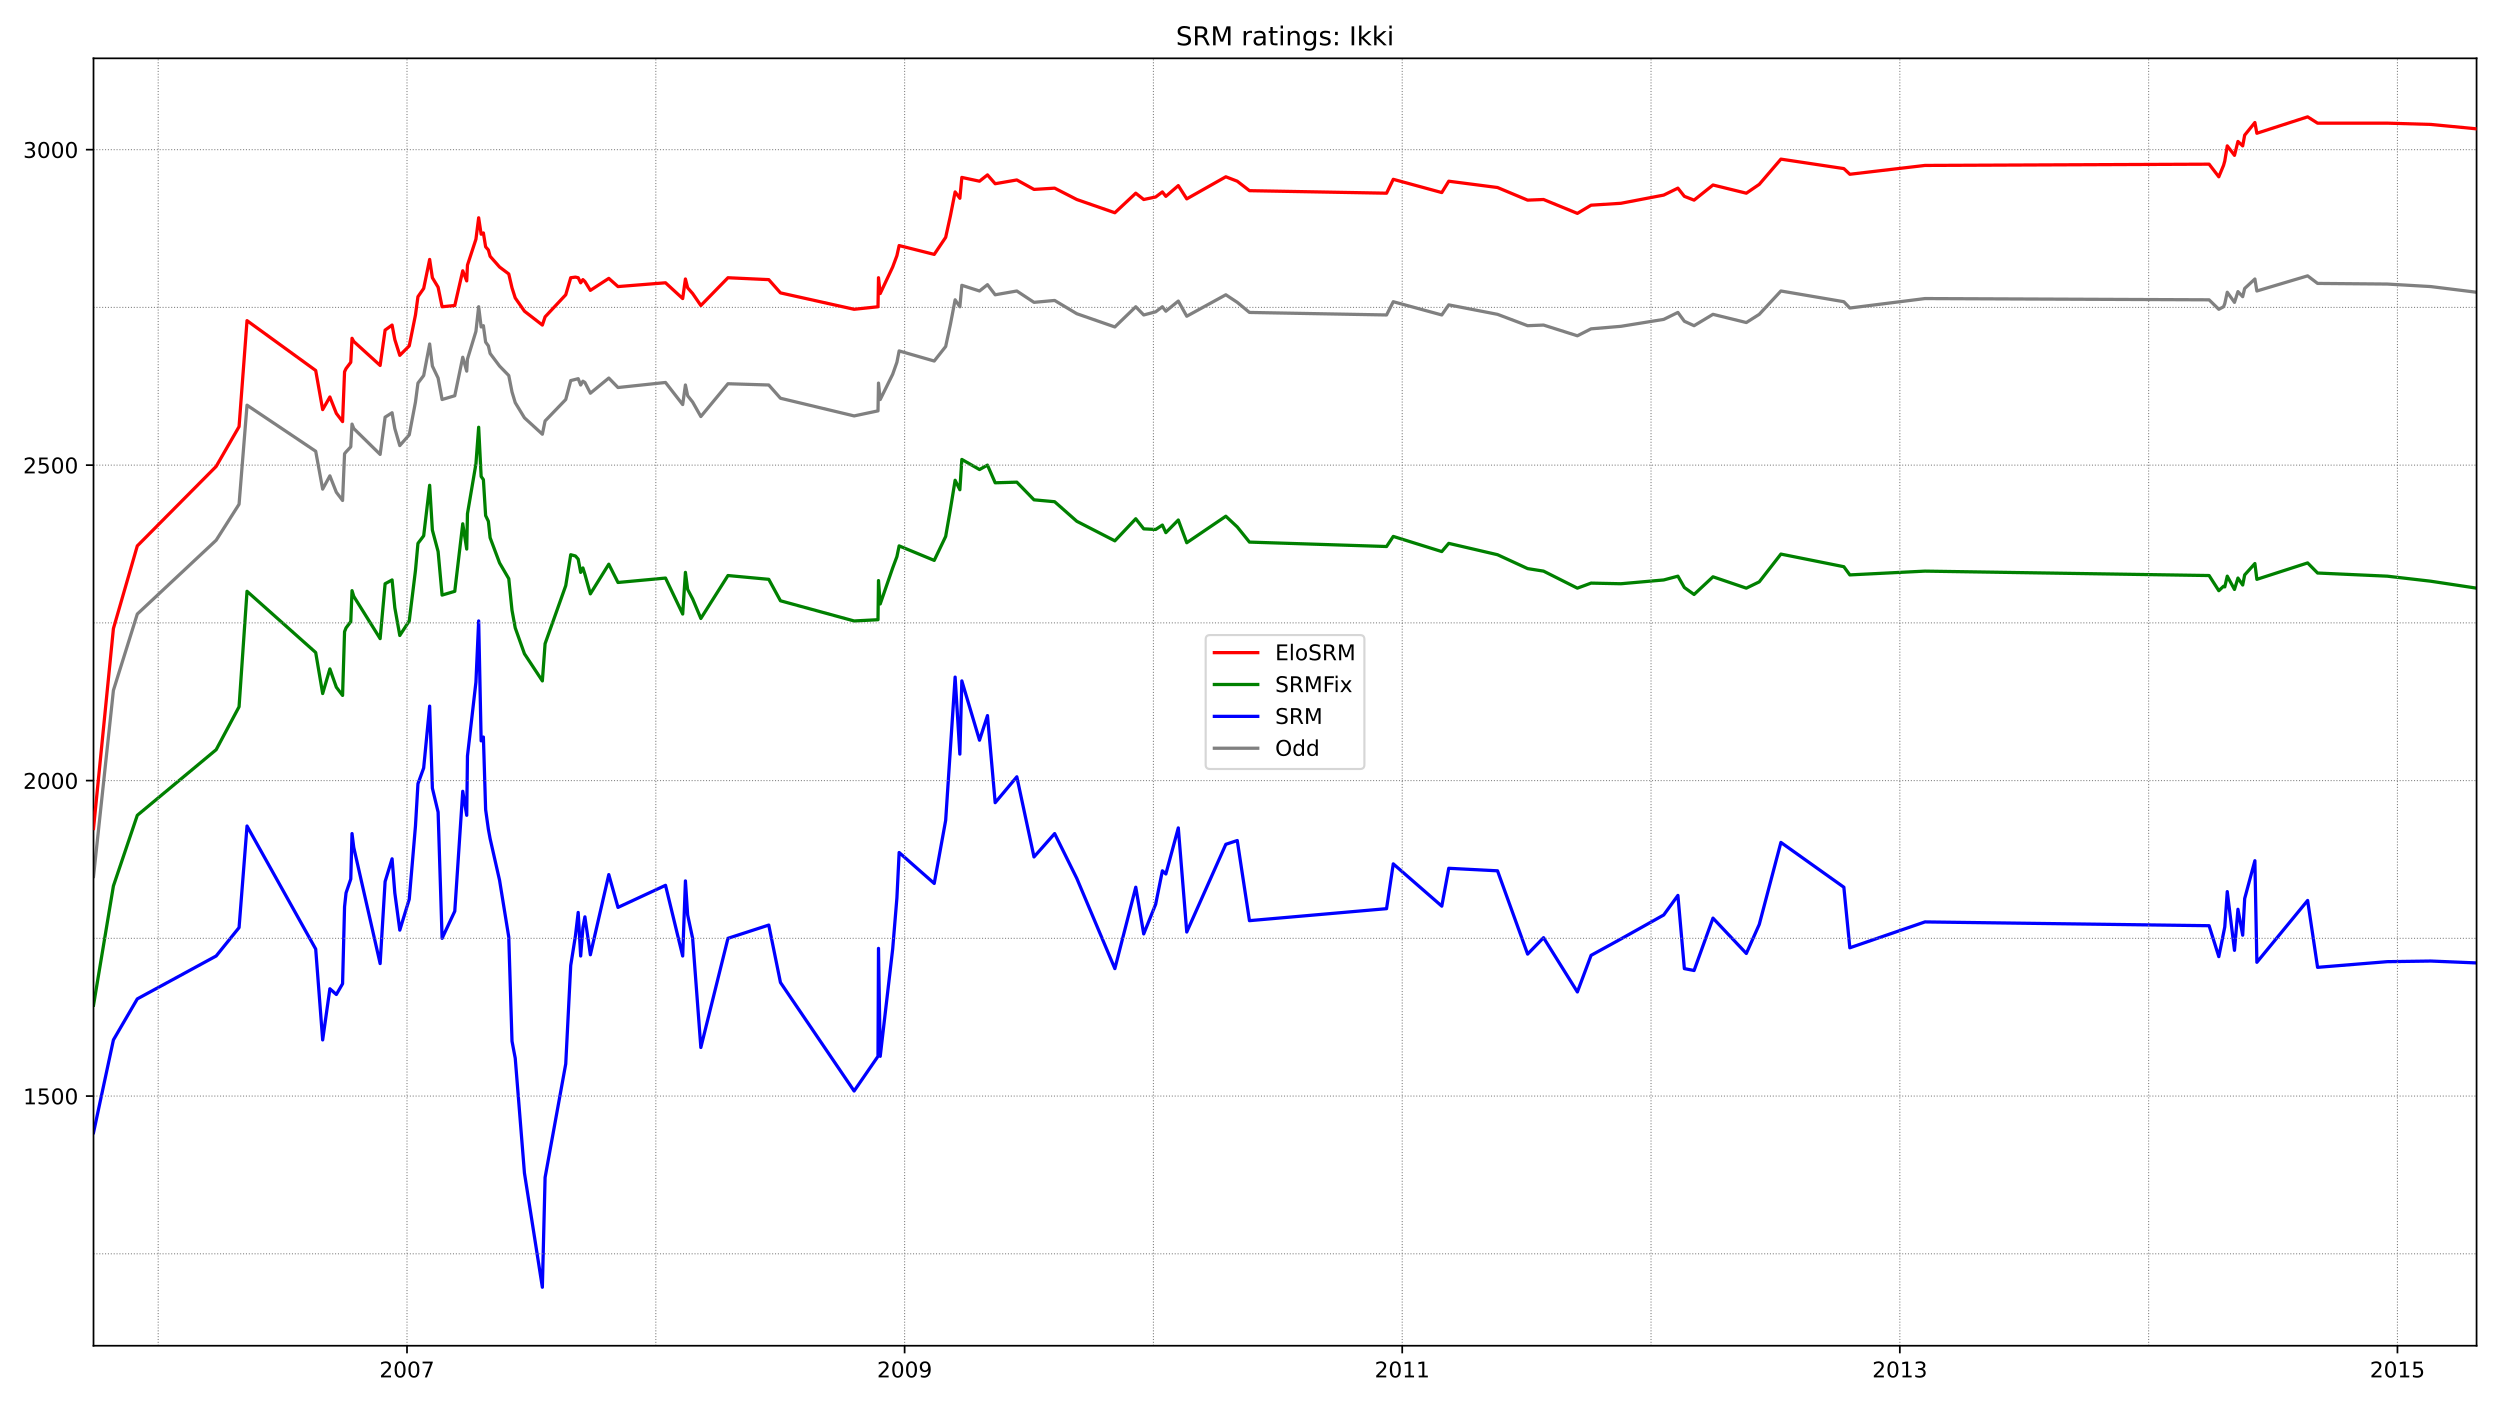 <?xml version="1.0" encoding="utf-8" standalone="no"?>
<!DOCTYPE svg PUBLIC "-//W3C//DTD SVG 1.1//EN"
  "http://www.w3.org/Graphics/SVG/1.1/DTD/svg11.dtd">
<!-- Created with matplotlib (https://matplotlib.org/) -->
<svg height="648pt" version="1.1" viewBox="0 0 1152 648" width="1152pt" xmlns="http://www.w3.org/2000/svg" xmlns:xlink="http://www.w3.org/1999/xlink">
 <defs>
  <style type="text/css">*{stroke-linecap:butt;stroke-linejoin:round;}</style>
 </defs>
 <g id="figure_1">
  <g id="patch_1">
   <path d="M 0 648 
L 1152 648 
L 1152 0 
L 0 0 
z
" style="fill:#ffffff;"/>
  </g>
  <g id="axes_1">
   <g id="patch_2">
    <path d="M 43.09 620.12 
L 1141.2 620.12 
L 1141.2 26.88 
L 43.09 26.88 
z
" style="fill:#ffffff;"/>
   </g>
   <g id="line2d_1">
    <path clip-path="url(#p2efb19ffa1)" d="M 43.09 403.888 
L 52.262 318.121 
L 63.268 282.943 
L 99.612 248.927 
L 110.16 232.355 
L 113.829 186.71 
L 145.472 207.934 
L 148.682 225.378 
L 152.007 219.272 
L 154.988 226.831 
L 157.854 230.611 
L 158.771 209.097 
L 159.459 208.224 
L 161.637 205.899 
L 162.211 195.432 
L 163.013 197.467 
L 175.166 209.387 
L 177.459 192.234 
L 180.669 190.199 
L 181.93 197.467 
L 184.223 205.317 
L 188.58 200.375 
L 191.446 185.257 
L 192.593 176.535 
L 195.229 173.046 
L 197.981 158.509 
L 199.242 168.685 
L 201.879 174.209 
L 203.714 184.094 
L 209.561 182.349 
L 213.229 164.615 
L 215.064 171.011 
L 215.408 165.487 
L 219.306 152.695 
L 220.567 141.356 
L 221.713 150.659 
L 222.745 150.078 
L 223.777 157.637 
L 225.038 159.381 
L 225.841 162.87 
L 230.197 168.685 
L 234.44 173.046 
L 235.93 180.605 
L 237.42 185.547 
L 241.662 192.525 
L 249.917 200.084 
L 251.178 193.979 
L 260.694 184.094 
L 262.987 175.372 
L 266.427 174.5 
L 267.573 177.407 
L 268.605 175.662 
L 269.522 176.244 
L 272.044 181.186 
L 280.528 174.209 
L 284.771 178.57 
L 306.669 176.244 
L 314.579 186.42 
L 315.84 177.407 
L 316.872 182.349 
L 319.165 185.257 
L 322.949 191.943 
L 335.445 176.825 
L 354.248 177.407 
L 359.636 183.512 
L 393.573 191.653 
L 404.579 189.327 
L 404.808 176.535 
L 405.611 184.094 
L 411.343 172.464 
L 413.292 166.94 
L 414.324 161.707 
L 430.49 166.359 
L 435.763 159.672 
L 437.942 149.497 
L 440.12 138.158 
L 442.299 141.356 
L 443.216 131.471 
L 451.356 134.088 
L 455.025 131.18 
L 458.579 135.832 
L 468.553 134.088 
L 476.464 139.321 
L 485.98 138.449 
L 496.184 144.554 
L 513.725 150.659 
L 523.355 141.356 
L 527.024 145.136 
L 532.527 143.682 
L 535.623 141.356 
L 537.228 143.391 
L 542.96 138.739 
L 546.859 145.717 
L 564.858 135.832 
L 570.132 139.321 
L 575.75 143.973 
L 638.922 145.136 
L 642.017 139.03 
L 664.374 145.136 
L 667.584 140.484 
L 690.055 144.845 
L 703.928 150.078 
L 711.266 149.787 
L 726.858 154.73 
L 733.164 151.532 
L 746.921 150.369 
L 766.641 147.171 
L 773.176 143.973 
L 776.157 148.043 
L 780.628 150.078 
L 789.342 144.845 
L 804.705 148.624 
L 810.666 144.845 
L 820.641 134.088 
L 849.647 139.03 
L 852.399 141.937 
L 887.023 137.576 
L 1017.952 138.158 
L 1022.423 142.519 
L 1024.602 141.356 
L 1025.175 139.902 
L 1026.322 134.669 
L 1029.646 139.321 
L 1031.251 134.378 
L 1033.43 136.704 
L 1034.347 132.925 
L 1039.048 128.564 
L 1039.965 134.088 
L 1063.353 127.11 
L 1067.939 130.599 
L 1100.041 130.89 
L 1120.105 132.053 
L 1141.2 134.669 
L 1141.2 134.669 
" style="fill:none;stroke:#808080;stroke-linecap:square;stroke-width:1.5;"/>
   </g>
   <g id="line2d_2">
    <path clip-path="url(#p2efb19ffa1)" d="M 43.09 521.925 
L 52.262 479.187 
L 63.268 460.29 
L 99.612 440.52 
L 110.16 427.437 
L 113.829 380.629 
L 145.472 437.322 
L 148.682 479.187 
L 152.007 455.638 
L 154.988 458.255 
L 157.854 453.312 
L 158.771 417.843 
L 159.459 411.447 
L 161.637 405.051 
L 162.211 384.118 
L 163.013 390.514 
L 175.166 444.009 
L 177.459 406.213 
L 180.669 395.747 
L 181.93 411.447 
L 184.223 428.6 
L 188.58 414.354 
L 191.446 380.629 
L 192.593 361.15 
L 195.229 353.882 
L 197.981 325.39 
L 199.242 363.185 
L 201.879 374.233 
L 203.714 432.379 
L 209.561 419.878 
L 213.229 364.639 
L 215.064 375.687 
L 215.408 348.358 
L 219.306 314.342 
L 220.567 286.141 
L 221.713 341.38 
L 222.745 339.636 
L 223.777 373.07 
L 225.038 382.083 
L 225.841 386.444 
L 230.197 405.632 
L 234.44 431.798 
L 235.93 479.769 
L 237.42 487.619 
L 241.662 540.532 
L 249.917 593.155 
L 251.178 542.567 
L 260.694 490.235 
L 262.987 444.881 
L 265.165 431.216 
L 266.427 420.459 
L 267.573 440.52 
L 268.605 427.437 
L 269.522 422.494 
L 272.044 439.938 
L 280.528 403.015 
L 284.771 418.133 
L 306.669 407.958 
L 314.579 440.52 
L 315.84 405.923 
L 316.872 421.622 
L 319.165 432.379 
L 322.949 482.676 
L 335.445 432.379 
L 354.248 426.274 
L 359.636 452.731 
L 393.573 502.737 
L 404.579 486.746 
L 404.808 437.031 
L 405.611 486.746 
L 411.343 437.322 
L 413.292 413.772 
L 414.324 392.84 
L 430.49 407.086 
L 435.763 378.012 
L 440.12 312.016 
L 442.299 347.485 
L 443.216 313.76 
L 451.356 341.089 
L 455.025 329.751 
L 458.579 369.872 
L 468.553 357.952 
L 476.464 394.875 
L 485.98 384.118 
L 496.184 404.76 
L 513.725 446.335 
L 523.355 408.83 
L 527.024 430.344 
L 532.527 416.68 
L 535.623 401.271 
L 537.228 402.725 
L 542.96 381.501 
L 546.859 429.472 
L 564.858 389.06 
L 570.132 387.316 
L 575.75 424.239 
L 638.922 418.715 
L 642.017 398.073 
L 664.374 417.552 
L 667.584 400.108 
L 690.055 401.271 
L 703.928 439.648 
L 711.266 432.089 
L 726.858 457.092 
L 733.164 440.229 
L 746.921 432.67 
L 766.641 421.622 
L 773.176 412.61 
L 776.157 446.335 
L 780.628 447.207 
L 789.342 423.076 
L 804.705 439.357 
L 810.666 425.983 
L 820.641 388.188 
L 849.647 408.83 
L 852.399 436.74 
L 887.023 424.82 
L 1017.952 426.565 
L 1022.423 440.811 
L 1025.175 427.146 
L 1026.322 410.865 
L 1029.646 437.903 
L 1031.251 419.006 
L 1033.43 430.926 
L 1034.347 414.063 
L 1039.048 396.619 
L 1039.965 443.427 
L 1063.353 414.935 
L 1067.939 445.753 
L 1100.041 443.136 
L 1120.105 442.846 
L 1141.2 443.718 
L 1141.2 443.718 
" style="fill:none;stroke:#0000ff;stroke-linecap:square;stroke-width:1.5;"/>
   </g>
   <g id="matplotlib.axis_1">
    <g id="xtick_1">
     <g id="line2d_3">
      <defs>
       <path d="M 0 0 
L 0 3.5 
" id="med4ead0893" style="stroke:#000000;stroke-width:0.8;"/>
      </defs>
      <g>
       <use style="stroke:#000000;stroke-width:0.8;" x="187.548" xlink:href="#med4ead0893" y="620.12"/>
      </g>
     </g>
     <g id="text_1">
      <!-- 2007 -->
      <g transform="translate(174.823 634.718)scale(0.1 -0.1)">
       <defs>
        <path d="M 19.188 8.297 
L 53.609 8.297 
L 53.609 0 
L 7.328 0 
L 7.328 8.297 
Q 12.938 14.109 22.625 23.891 
Q 32.328 33.688 34.812 36.531 
Q 39.547 41.844 41.422 45.531 
Q 43.312 49.219 43.312 52.781 
Q 43.312 58.594 39.234 62.25 
Q 35.156 65.922 28.609 65.922 
Q 23.969 65.922 18.812 64.312 
Q 13.672 62.703 7.812 59.422 
L 7.812 69.391 
Q 13.766 71.781 18.938 73 
Q 24.125 74.219 28.422 74.219 
Q 39.75 74.219 46.484 68.547 
Q 53.219 62.891 53.219 53.422 
Q 53.219 48.922 51.531 44.891 
Q 49.859 40.875 45.406 35.406 
Q 44.188 33.984 37.641 27.219 
Q 31.109 20.453 19.188 8.297 
z
" id="DejaVuSans-50"/>
        <path d="M 31.781 66.406 
Q 24.172 66.406 20.328 58.906 
Q 16.5 51.422 16.5 36.375 
Q 16.5 21.391 20.328 13.891 
Q 24.172 6.391 31.781 6.391 
Q 39.453 6.391 43.281 13.891 
Q 47.125 21.391 47.125 36.375 
Q 47.125 51.422 43.281 58.906 
Q 39.453 66.406 31.781 66.406 
z
M 31.781 74.219 
Q 44.047 74.219 50.516 64.516 
Q 56.984 54.828 56.984 36.375 
Q 56.984 17.969 50.516 8.266 
Q 44.047 -1.422 31.781 -1.422 
Q 19.531 -1.422 13.062 8.266 
Q 6.594 17.969 6.594 36.375 
Q 6.594 54.828 13.062 64.516 
Q 19.531 74.219 31.781 74.219 
z
" id="DejaVuSans-48"/>
        <path d="M 8.203 72.906 
L 55.078 72.906 
L 55.078 68.703 
L 28.609 0 
L 18.312 0 
L 43.219 64.594 
L 8.203 64.594 
z
" id="DejaVuSans-55"/>
       </defs>
       <use xlink:href="#DejaVuSans-50"/>
       <use x="63.623" xlink:href="#DejaVuSans-48"/>
       <use x="127.246" xlink:href="#DejaVuSans-48"/>
       <use x="190.869" xlink:href="#DejaVuSans-55"/>
      </g>
     </g>
    </g>
    <g id="xtick_2">
     <g id="line2d_4">
      <g>
       <use style="stroke:#000000;stroke-width:0.8;" x="416.846" xlink:href="#med4ead0893" y="620.12"/>
      </g>
     </g>
     <g id="text_2">
      <!-- 2009 -->
      <g transform="translate(404.121 634.718)scale(0.1 -0.1)">
       <defs>
        <path d="M 10.984 1.516 
L 10.984 10.5 
Q 14.703 8.734 18.5 7.812 
Q 22.312 6.891 25.984 6.891 
Q 35.75 6.891 40.891 13.453 
Q 46.047 20.016 46.781 33.406 
Q 43.953 29.203 39.594 26.953 
Q 35.25 24.703 29.984 24.703 
Q 19.047 24.703 12.672 31.312 
Q 6.297 37.938 6.297 49.422 
Q 6.297 60.641 12.938 67.422 
Q 19.578 74.219 30.609 74.219 
Q 43.266 74.219 49.922 64.516 
Q 56.594 54.828 56.594 36.375 
Q 56.594 19.141 48.406 8.859 
Q 40.234 -1.422 26.422 -1.422 
Q 22.703 -1.422 18.891 -0.688 
Q 15.094 0.047 10.984 1.516 
z
M 30.609 32.422 
Q 37.25 32.422 41.125 36.953 
Q 45.016 41.5 45.016 49.422 
Q 45.016 57.281 41.125 61.844 
Q 37.25 66.406 30.609 66.406 
Q 23.969 66.406 20.094 61.844 
Q 16.219 57.281 16.219 49.422 
Q 16.219 41.5 20.094 36.953 
Q 23.969 32.422 30.609 32.422 
z
" id="DejaVuSans-57"/>
       </defs>
       <use xlink:href="#DejaVuSans-50"/>
       <use x="63.623" xlink:href="#DejaVuSans-48"/>
       <use x="127.246" xlink:href="#DejaVuSans-48"/>
       <use x="190.869" xlink:href="#DejaVuSans-57"/>
      </g>
     </g>
    </g>
    <g id="xtick_3">
     <g id="line2d_5">
      <g>
       <use style="stroke:#000000;stroke-width:0.8;" x="646.145" xlink:href="#med4ead0893" y="620.12"/>
      </g>
     </g>
     <g id="text_3">
      <!-- 2011 -->
      <g transform="translate(633.42 634.718)scale(0.1 -0.1)">
       <defs>
        <path d="M 12.406 8.297 
L 28.516 8.297 
L 28.516 63.922 
L 10.984 60.406 
L 10.984 69.391 
L 28.422 72.906 
L 38.281 72.906 
L 38.281 8.297 
L 54.391 8.297 
L 54.391 0 
L 12.406 0 
z
" id="DejaVuSans-49"/>
       </defs>
       <use xlink:href="#DejaVuSans-50"/>
       <use x="63.623" xlink:href="#DejaVuSans-48"/>
       <use x="127.246" xlink:href="#DejaVuSans-49"/>
       <use x="190.869" xlink:href="#DejaVuSans-49"/>
      </g>
     </g>
    </g>
    <g id="xtick_4">
     <g id="line2d_6">
      <g>
       <use style="stroke:#000000;stroke-width:0.8;" x="875.443" xlink:href="#med4ead0893" y="620.12"/>
      </g>
     </g>
     <g id="text_4">
      <!-- 2013 -->
      <g transform="translate(862.718 634.718)scale(0.1 -0.1)">
       <defs>
        <path d="M 40.578 39.312 
Q 47.656 37.797 51.625 33 
Q 55.609 28.219 55.609 21.188 
Q 55.609 10.406 48.188 4.484 
Q 40.766 -1.422 27.094 -1.422 
Q 22.516 -1.422 17.656 -0.516 
Q 12.797 0.391 7.625 2.203 
L 7.625 11.719 
Q 11.719 9.328 16.594 8.109 
Q 21.484 6.891 26.812 6.891 
Q 36.078 6.891 40.938 10.547 
Q 45.797 14.203 45.797 21.188 
Q 45.797 27.641 41.281 31.266 
Q 36.766 34.906 28.719 34.906 
L 20.219 34.906 
L 20.219 43.016 
L 29.109 43.016 
Q 36.375 43.016 40.234 45.922 
Q 44.094 48.828 44.094 54.297 
Q 44.094 59.906 40.109 62.906 
Q 36.141 65.922 28.719 65.922 
Q 24.656 65.922 20.016 65.031 
Q 15.375 64.156 9.812 62.312 
L 9.812 71.094 
Q 15.438 72.656 20.344 73.438 
Q 25.25 74.219 29.594 74.219 
Q 40.828 74.219 47.359 69.109 
Q 53.906 64.016 53.906 55.328 
Q 53.906 49.266 50.438 45.094 
Q 46.969 40.922 40.578 39.312 
z
" id="DejaVuSans-51"/>
       </defs>
       <use xlink:href="#DejaVuSans-50"/>
       <use x="63.623" xlink:href="#DejaVuSans-48"/>
       <use x="127.246" xlink:href="#DejaVuSans-49"/>
       <use x="190.869" xlink:href="#DejaVuSans-51"/>
      </g>
     </g>
    </g>
    <g id="xtick_5">
     <g id="line2d_7">
      <g>
       <use style="stroke:#000000;stroke-width:0.8;" x="1104.742" xlink:href="#med4ead0893" y="620.12"/>
      </g>
     </g>
     <g id="text_5">
      <!-- 2015 -->
      <g transform="translate(1092.017 634.718)scale(0.1 -0.1)">
       <defs>
        <path d="M 10.797 72.906 
L 49.516 72.906 
L 49.516 64.594 
L 19.828 64.594 
L 19.828 46.734 
Q 21.969 47.469 24.109 47.828 
Q 26.266 48.188 28.422 48.188 
Q 40.625 48.188 47.75 41.5 
Q 54.891 34.812 54.891 23.391 
Q 54.891 11.625 47.562 5.094 
Q 40.234 -1.422 26.906 -1.422 
Q 22.312 -1.422 17.547 -0.641 
Q 12.797 0.141 7.719 1.703 
L 7.719 11.625 
Q 12.109 9.234 16.797 8.062 
Q 21.484 6.891 26.703 6.891 
Q 35.156 6.891 40.078 11.328 
Q 45.016 15.766 45.016 23.391 
Q 45.016 31 40.078 35.438 
Q 35.156 39.891 26.703 39.891 
Q 22.75 39.891 18.812 39.016 
Q 14.891 38.141 10.797 36.281 
z
" id="DejaVuSans-53"/>
       </defs>
       <use xlink:href="#DejaVuSans-50"/>
       <use x="63.623" xlink:href="#DejaVuSans-48"/>
       <use x="127.246" xlink:href="#DejaVuSans-49"/>
       <use x="190.869" xlink:href="#DejaVuSans-53"/>
      </g>
     </g>
    </g>
   </g>
   <g id="matplotlib.axis_2">
    <g id="ytick_1">
     <g id="line2d_8">
      <defs>
       <path d="M 0 0 
L -3.5 0 
" id="mf18205bdd9" style="stroke:#000000;stroke-width:0.8;"/>
      </defs>
      <g>
       <use style="stroke:#000000;stroke-width:0.8;" x="43.09" xlink:href="#mf18205bdd9" y="505.063"/>
      </g>
     </g>
     <g id="text_6">
      <!-- 1500 -->
      <g transform="translate(10.64 508.862)scale(0.1 -0.1)">
       <use xlink:href="#DejaVuSans-49"/>
       <use x="63.623" xlink:href="#DejaVuSans-53"/>
       <use x="127.246" xlink:href="#DejaVuSans-48"/>
       <use x="190.869" xlink:href="#DejaVuSans-48"/>
      </g>
     </g>
    </g>
    <g id="ytick_2">
     <g id="line2d_9">
      <g>
       <use style="stroke:#000000;stroke-width:0.8;" x="43.09" xlink:href="#mf18205bdd9" y="359.696"/>
      </g>
     </g>
     <g id="text_7">
      <!-- 2000 -->
      <g transform="translate(10.64 363.495)scale(0.1 -0.1)">
       <use xlink:href="#DejaVuSans-50"/>
       <use x="63.623" xlink:href="#DejaVuSans-48"/>
       <use x="127.246" xlink:href="#DejaVuSans-48"/>
       <use x="190.869" xlink:href="#DejaVuSans-48"/>
      </g>
     </g>
    </g>
    <g id="ytick_3">
     <g id="line2d_10">
      <g>
       <use style="stroke:#000000;stroke-width:0.8;" x="43.09" xlink:href="#mf18205bdd9" y="214.33"/>
      </g>
     </g>
     <g id="text_8">
      <!-- 2500 -->
      <g transform="translate(10.64 218.129)scale(0.1 -0.1)">
       <use xlink:href="#DejaVuSans-50"/>
       <use x="63.623" xlink:href="#DejaVuSans-53"/>
       <use x="127.246" xlink:href="#DejaVuSans-48"/>
       <use x="190.869" xlink:href="#DejaVuSans-48"/>
      </g>
     </g>
    </g>
    <g id="ytick_4">
     <g id="line2d_11">
      <g>
       <use style="stroke:#000000;stroke-width:0.8;" x="43.09" xlink:href="#mf18205bdd9" y="68.964"/>
      </g>
     </g>
     <g id="text_9">
      <!-- 3000 -->
      <g transform="translate(10.64 72.763)scale(0.1 -0.1)">
       <use xlink:href="#DejaVuSans-51"/>
       <use x="63.623" xlink:href="#DejaVuSans-48"/>
       <use x="127.246" xlink:href="#DejaVuSans-48"/>
       <use x="190.869" xlink:href="#DejaVuSans-48"/>
      </g>
     </g>
    </g>
   </g>
   <g id="line2d_12">
    <path clip-path="url(#p2efb19ffa1)" d="M 43.09 463.197 
L 52.262 408.249 
L 63.268 375.687 
L 99.612 345.45 
L 110.16 325.68 
L 113.829 272.476 
L 145.472 300.677 
L 148.682 319.575 
L 152.007 308.237 
L 154.988 316.668 
L 157.854 320.447 
L 158.771 291.083 
L 159.459 289.339 
L 161.637 286.432 
L 162.211 272.186 
L 163.013 274.802 
L 175.166 294.281 
L 177.459 268.988 
L 180.669 267.243 
L 181.93 280.035 
L 184.223 292.828 
L 188.58 286.141 
L 191.446 262.882 
L 192.593 250.381 
L 195.229 246.892 
L 197.981 223.633 
L 199.242 244.275 
L 201.879 254.16 
L 203.714 274.221 
L 209.561 272.476 
L 213.229 241.368 
L 215.064 252.997 
L 215.408 236.716 
L 219.306 213.748 
L 220.567 196.886 
L 221.713 219.563 
L 222.745 221.017 
L 223.777 237.588 
L 225.038 240.205 
L 225.841 247.764 
L 230.197 259.393 
L 234.44 266.662 
L 235.93 281.198 
L 237.42 289.339 
L 241.662 301.259 
L 249.917 313.76 
L 251.178 296.607 
L 260.694 269.86 
L 262.987 255.614 
L 265.165 256.195 
L 266.427 257.649 
L 267.573 263.754 
L 268.605 261.719 
L 269.522 264.627 
L 272.044 273.639 
L 280.528 259.975 
L 284.771 268.406 
L 306.669 266.371 
L 314.579 282.943 
L 315.84 263.754 
L 316.872 271.604 
L 319.165 275.965 
L 322.949 284.978 
L 335.445 265.208 
L 354.248 266.952 
L 359.636 276.837 
L 393.573 286.141 
L 404.579 285.559 
L 404.808 267.534 
L 405.611 278.291 
L 411.343 261.719 
L 413.292 256.486 
L 414.324 251.544 
L 430.49 258.231 
L 435.763 247.183 
L 437.942 234.681 
L 440.12 221.307 
L 442.299 225.668 
L 443.216 211.713 
L 451.356 216.365 
L 455.025 214.33 
L 458.579 222.47 
L 468.553 222.18 
L 476.464 230.32 
L 485.98 231.192 
L 496.184 240.205 
L 513.725 249.218 
L 523.355 239.042 
L 527.024 243.694 
L 532.527 243.985 
L 535.623 241.949 
L 537.228 245.438 
L 542.96 239.624 
L 546.859 250.09 
L 564.858 237.879 
L 570.132 242.822 
L 575.75 249.799 
L 638.922 251.834 
L 642.017 247.183 
L 664.374 254.16 
L 667.584 250.381 
L 690.055 255.614 
L 703.928 262.01 
L 711.266 263.173 
L 726.858 271.023 
L 733.164 268.697 
L 746.921 268.988 
L 766.641 267.243 
L 773.176 265.499 
L 776.157 270.732 
L 780.628 273.93 
L 789.342 265.79 
L 804.705 271.023 
L 810.666 268.115 
L 820.641 255.323 
L 849.647 261.138 
L 852.399 264.917 
L 887.023 263.173 
L 1017.952 265.208 
L 1022.423 272.186 
L 1024.602 270.151 
L 1025.175 270.441 
L 1026.322 265.499 
L 1029.646 271.604 
L 1031.251 266.371 
L 1033.43 269.569 
L 1034.347 264.917 
L 1039.048 259.684 
L 1039.965 266.952 
L 1063.353 259.393 
L 1067.939 264.045 
L 1100.041 265.499 
L 1120.105 267.825 
L 1141.2 271.023 
L 1141.2 271.023 
" style="fill:none;stroke:#008000;stroke-linecap:square;stroke-width:1.5;"/>
   </g>
   <g id="line2d_13">
    <path clip-path="url(#p2efb19ffa1)" d="M 43.09 577.746 
L 1141.2 577.746 
" style="fill:none;stroke:#808080;stroke-dasharray:0.5,0.825;stroke-dashoffset:0;stroke-width:0.5;"/>
   </g>
   <g id="line2d_14">
    <path clip-path="url(#p2efb19ffa1)" d="M 43.09 505.063 
L 1141.2 505.063 
" style="fill:none;stroke:#808080;stroke-dasharray:0.5,0.825;stroke-dashoffset:0;stroke-width:0.5;"/>
   </g>
   <g id="line2d_15">
    <path clip-path="url(#p2efb19ffa1)" d="M 43.09 432.379 
L 1141.2 432.379 
" style="fill:none;stroke:#808080;stroke-dasharray:0.5,0.825;stroke-dashoffset:0;stroke-width:0.5;"/>
   </g>
   <g id="line2d_16">
    <path clip-path="url(#p2efb19ffa1)" d="M 43.09 359.696 
L 1141.2 359.696 
" style="fill:none;stroke:#808080;stroke-dasharray:0.5,0.825;stroke-dashoffset:0;stroke-width:0.5;"/>
   </g>
   <g id="line2d_17">
    <path clip-path="url(#p2efb19ffa1)" d="M 43.09 287.013 
L 1141.2 287.013 
" style="fill:none;stroke:#808080;stroke-dasharray:0.5,0.825;stroke-dashoffset:0;stroke-width:0.5;"/>
   </g>
   <g id="line2d_18">
    <path clip-path="url(#p2efb19ffa1)" d="M 43.09 214.33 
L 1141.2 214.33 
" style="fill:none;stroke:#808080;stroke-dasharray:0.5,0.825;stroke-dashoffset:0;stroke-width:0.5;"/>
   </g>
   <g id="line2d_19">
    <path clip-path="url(#p2efb19ffa1)" d="M 43.09 141.647 
L 1141.2 141.647 
" style="fill:none;stroke:#808080;stroke-dasharray:0.5,0.825;stroke-dashoffset:0;stroke-width:0.5;"/>
   </g>
   <g id="line2d_20">
    <path clip-path="url(#p2efb19ffa1)" d="M 43.09 68.964 
L 1141.2 68.964 
" style="fill:none;stroke:#808080;stroke-dasharray:0.5,0.825;stroke-dashoffset:0;stroke-width:0.5;"/>
   </g>
   <g id="line2d_21">
    <path clip-path="url(#p2efb19ffa1)" d="M 72.899 620.12 
L 72.899 26.88 
" style="fill:none;stroke:#808080;stroke-dasharray:0.5,0.825;stroke-dashoffset:0;stroke-width:0.5;"/>
   </g>
   <g id="line2d_22">
    <path clip-path="url(#p2efb19ffa1)" d="M 187.548 620.12 
L 187.548 26.88 
" style="fill:none;stroke:#808080;stroke-dasharray:0.5,0.825;stroke-dashoffset:0;stroke-width:0.5;"/>
   </g>
   <g id="line2d_23">
    <path clip-path="url(#p2efb19ffa1)" d="M 302.197 620.12 
L 302.197 26.88 
" style="fill:none;stroke:#808080;stroke-dasharray:0.5,0.825;stroke-dashoffset:0;stroke-width:0.5;"/>
   </g>
   <g id="line2d_24">
    <path clip-path="url(#p2efb19ffa1)" d="M 416.846 620.12 
L 416.846 26.88 
" style="fill:none;stroke:#808080;stroke-dasharray:0.5,0.825;stroke-dashoffset:0;stroke-width:0.5;"/>
   </g>
   <g id="line2d_25">
    <path clip-path="url(#p2efb19ffa1)" d="M 531.496 620.12 
L 531.496 26.88 
" style="fill:none;stroke:#808080;stroke-dasharray:0.5,0.825;stroke-dashoffset:0;stroke-width:0.5;"/>
   </g>
   <g id="line2d_26">
    <path clip-path="url(#p2efb19ffa1)" d="M 646.145 620.12 
L 646.145 26.88 
" style="fill:none;stroke:#808080;stroke-dasharray:0.5,0.825;stroke-dashoffset:0;stroke-width:0.5;"/>
   </g>
   <g id="line2d_27">
    <path clip-path="url(#p2efb19ffa1)" d="M 760.794 620.12 
L 760.794 26.88 
" style="fill:none;stroke:#808080;stroke-dasharray:0.5,0.825;stroke-dashoffset:0;stroke-width:0.5;"/>
   </g>
   <g id="line2d_28">
    <path clip-path="url(#p2efb19ffa1)" d="M 875.443 620.12 
L 875.443 26.88 
" style="fill:none;stroke:#808080;stroke-dasharray:0.5,0.825;stroke-dashoffset:0;stroke-width:0.5;"/>
   </g>
   <g id="line2d_29">
    <path clip-path="url(#p2efb19ffa1)" d="M 990.092 620.12 
L 990.092 26.88 
" style="fill:none;stroke:#808080;stroke-dasharray:0.5,0.825;stroke-dashoffset:0;stroke-width:0.5;"/>
   </g>
   <g id="line2d_30">
    <path clip-path="url(#p2efb19ffa1)" d="M 1104.742 620.12 
L 1104.742 26.88 
" style="fill:none;stroke:#808080;stroke-dasharray:0.5,0.825;stroke-dashoffset:0;stroke-width:0.5;"/>
   </g>
   <g id="patch_3">
    <path d="M 43.09 620.12 
L 43.09 26.88 
" style="fill:none;stroke:#000000;stroke-linecap:square;stroke-linejoin:miter;stroke-width:0.8;"/>
   </g>
   <g id="patch_4">
    <path d="M 1141.2 620.12 
L 1141.2 26.88 
" style="fill:none;stroke:#000000;stroke-linecap:square;stroke-linejoin:miter;stroke-width:0.8;"/>
   </g>
   <g id="patch_5">
    <path d="M 43.09 620.12 
L 1141.2 620.12 
" style="fill:none;stroke:#000000;stroke-linecap:square;stroke-linejoin:miter;stroke-width:0.8;"/>
   </g>
   <g id="patch_6">
    <path d="M 43.09 26.88 
L 1141.2 26.88 
" style="fill:none;stroke:#000000;stroke-linecap:square;stroke-linejoin:miter;stroke-width:0.8;"/>
   </g>
   <g id="line2d_31">
    <path clip-path="url(#p2efb19ffa1)" d="M 43.09 381.792 
L 52.262 289.63 
L 63.268 251.544 
L 99.612 214.911 
L 110.16 196.595 
L 113.829 147.752 
L 145.472 170.72 
L 148.682 188.745 
L 152.007 182.931 
L 154.988 190.49 
L 157.854 194.269 
L 158.771 171.301 
L 159.459 169.848 
L 161.637 166.94 
L 162.211 155.893 
L 163.013 157.346 
L 175.166 168.394 
L 177.459 152.113 
L 180.669 149.787 
L 181.93 156.474 
L 184.223 163.742 
L 188.58 159.381 
L 191.446 145.136 
L 192.593 136.704 
L 195.229 132.925 
L 197.981 119.551 
L 199.242 127.982 
L 201.879 132.343 
L 203.714 141.356 
L 209.561 140.775 
L 213.229 124.784 
L 215.064 129.436 
L 215.408 122.168 
L 219.306 110.248 
L 220.567 100.363 
L 221.713 107.922 
L 222.745 107.34 
L 223.777 113.736 
L 225.038 115.19 
L 225.841 118.097 
L 230.197 123.04 
L 234.44 126.238 
L 235.93 132.634 
L 237.42 137.286 
L 241.662 143.391 
L 249.917 149.787 
L 251.178 146.008 
L 260.694 135.832 
L 262.987 127.982 
L 265.165 127.692 
L 266.427 127.982 
L 267.573 130.308 
L 268.605 128.854 
L 269.522 129.727 
L 272.044 133.797 
L 280.528 128.273 
L 284.771 132.053 
L 306.669 130.308 
L 314.579 137.576 
L 315.84 128.564 
L 316.872 132.634 
L 319.165 135.251 
L 322.949 140.775 
L 335.445 127.982 
L 354.248 128.854 
L 359.636 134.96 
L 393.573 142.519 
L 404.579 141.356 
L 404.808 127.982 
L 405.611 135.251 
L 411.343 123.04 
L 413.292 117.807 
L 414.324 113.155 
L 430.49 117.225 
L 435.763 109.375 
L 437.942 99.49 
L 440.12 88.443 
L 442.299 91.35 
L 443.216 81.756 
L 451.356 83.5 
L 455.025 80.593 
L 458.579 84.663 
L 468.553 82.919 
L 476.464 87.28 
L 485.98 86.698 
L 496.184 91.931 
L 513.725 98.037 
L 523.355 89.024 
L 527.024 91.931 
L 532.527 90.769 
L 535.623 88.443 
L 537.228 90.478 
L 542.96 85.535 
L 546.859 91.641 
L 564.858 81.465 
L 570.132 83.5 
L 575.75 87.861 
L 638.922 89.024 
L 642.017 82.628 
L 664.374 88.733 
L 667.584 83.5 
L 690.055 86.408 
L 703.928 92.222 
L 711.266 91.931 
L 726.858 98.328 
L 733.164 94.548 
L 746.921 93.676 
L 766.641 89.896 
L 773.176 86.698 
L 776.157 90.478 
L 780.628 92.222 
L 789.342 85.245 
L 804.705 89.024 
L 810.666 84.954 
L 820.641 73.325 
L 849.647 77.686 
L 852.399 80.302 
L 887.023 76.232 
L 1017.952 75.65 
L 1022.423 81.465 
L 1024.602 76.232 
L 1025.175 74.197 
L 1026.322 67.219 
L 1029.646 71.58 
L 1031.251 65.184 
L 1033.43 67.219 
L 1034.347 62.277 
L 1039.048 56.462 
L 1039.965 61.405 
L 1063.353 53.845 
L 1067.939 56.753 
L 1100.041 56.753 
L 1120.105 57.334 
L 1141.2 59.369 
L 1141.2 59.369 
" style="fill:none;stroke:#ff0000;stroke-linecap:square;stroke-width:1.5;"/>
   </g>
   <g id="text_10">
    <!-- SRM ratings: Ikki -->
    <g transform="translate(541.87 20.88)scale(0.12 -0.12)">
     <defs>
      <path d="M 53.516 70.516 
L 53.516 60.891 
Q 47.906 63.578 42.922 64.891 
Q 37.938 66.219 33.297 66.219 
Q 25.25 66.219 20.875 63.094 
Q 16.5 59.969 16.5 54.203 
Q 16.5 49.359 19.406 46.891 
Q 22.312 44.438 30.422 42.922 
L 36.375 41.703 
Q 47.406 39.594 52.656 34.297 
Q 57.906 29 57.906 20.125 
Q 57.906 9.516 50.797 4.047 
Q 43.703 -1.422 29.984 -1.422 
Q 24.812 -1.422 18.969 -0.25 
Q 13.141 0.922 6.891 3.219 
L 6.891 13.375 
Q 12.891 10.016 18.656 8.297 
Q 24.422 6.594 29.984 6.594 
Q 38.422 6.594 43.016 9.906 
Q 47.609 13.234 47.609 19.391 
Q 47.609 24.75 44.312 27.781 
Q 41.016 30.812 33.5 32.328 
L 27.484 33.5 
Q 16.453 35.688 11.516 40.375 
Q 6.594 45.062 6.594 53.422 
Q 6.594 63.094 13.406 68.656 
Q 20.219 74.219 32.172 74.219 
Q 37.312 74.219 42.625 73.281 
Q 47.953 72.359 53.516 70.516 
z
" id="DejaVuSans-83"/>
      <path d="M 44.391 34.188 
Q 47.562 33.109 50.562 29.594 
Q 53.562 26.078 56.594 19.922 
L 66.609 0 
L 56 0 
L 46.688 18.703 
Q 43.062 26.031 39.672 28.422 
Q 36.281 30.812 30.422 30.812 
L 19.672 30.812 
L 19.672 0 
L 9.812 0 
L 9.812 72.906 
L 32.078 72.906 
Q 44.578 72.906 50.734 67.672 
Q 56.891 62.453 56.891 51.906 
Q 56.891 45.016 53.688 40.469 
Q 50.484 35.938 44.391 34.188 
z
M 19.672 64.797 
L 19.672 38.922 
L 32.078 38.922 
Q 39.203 38.922 42.844 42.219 
Q 46.484 45.516 46.484 51.906 
Q 46.484 58.297 42.844 61.547 
Q 39.203 64.797 32.078 64.797 
z
" id="DejaVuSans-82"/>
      <path d="M 9.812 72.906 
L 24.516 72.906 
L 43.109 23.297 
L 61.812 72.906 
L 76.516 72.906 
L 76.516 0 
L 66.891 0 
L 66.891 64.016 
L 48.094 14.016 
L 38.188 14.016 
L 19.391 64.016 
L 19.391 0 
L 9.812 0 
z
" id="DejaVuSans-77"/>
      <path id="DejaVuSans-32"/>
      <path d="M 41.109 46.297 
Q 39.594 47.172 37.812 47.578 
Q 36.031 48 33.891 48 
Q 26.266 48 22.188 43.047 
Q 18.109 38.094 18.109 28.812 
L 18.109 0 
L 9.078 0 
L 9.078 54.688 
L 18.109 54.688 
L 18.109 46.188 
Q 20.953 51.172 25.484 53.578 
Q 30.031 56 36.531 56 
Q 37.453 56 38.578 55.875 
Q 39.703 55.766 41.062 55.516 
z
" id="DejaVuSans-114"/>
      <path d="M 34.281 27.484 
Q 23.391 27.484 19.188 25 
Q 14.984 22.516 14.984 16.5 
Q 14.984 11.719 18.141 8.906 
Q 21.297 6.109 26.703 6.109 
Q 34.188 6.109 38.703 11.406 
Q 43.219 16.703 43.219 25.484 
L 43.219 27.484 
z
M 52.203 31.203 
L 52.203 0 
L 43.219 0 
L 43.219 8.297 
Q 40.141 3.328 35.547 0.953 
Q 30.953 -1.422 24.312 -1.422 
Q 15.922 -1.422 10.953 3.297 
Q 6 8.016 6 15.922 
Q 6 25.141 12.172 29.828 
Q 18.359 34.516 30.609 34.516 
L 43.219 34.516 
L 43.219 35.406 
Q 43.219 41.609 39.141 45 
Q 35.062 48.391 27.688 48.391 
Q 23 48.391 18.547 47.266 
Q 14.109 46.141 10.016 43.891 
L 10.016 52.203 
Q 14.938 54.109 19.578 55.047 
Q 24.219 56 28.609 56 
Q 40.484 56 46.344 49.844 
Q 52.203 43.703 52.203 31.203 
z
" id="DejaVuSans-97"/>
      <path d="M 18.312 70.219 
L 18.312 54.688 
L 36.812 54.688 
L 36.812 47.703 
L 18.312 47.703 
L 18.312 18.016 
Q 18.312 11.328 20.141 9.422 
Q 21.969 7.516 27.594 7.516 
L 36.812 7.516 
L 36.812 0 
L 27.594 0 
Q 17.188 0 13.234 3.875 
Q 9.281 7.766 9.281 18.016 
L 9.281 47.703 
L 2.688 47.703 
L 2.688 54.688 
L 9.281 54.688 
L 9.281 70.219 
z
" id="DejaVuSans-116"/>
      <path d="M 9.422 54.688 
L 18.406 54.688 
L 18.406 0 
L 9.422 0 
z
M 9.422 75.984 
L 18.406 75.984 
L 18.406 64.594 
L 9.422 64.594 
z
" id="DejaVuSans-105"/>
      <path d="M 54.891 33.016 
L 54.891 0 
L 45.906 0 
L 45.906 32.719 
Q 45.906 40.484 42.875 44.328 
Q 39.844 48.188 33.797 48.188 
Q 26.516 48.188 22.312 43.547 
Q 18.109 38.922 18.109 30.906 
L 18.109 0 
L 9.078 0 
L 9.078 54.688 
L 18.109 54.688 
L 18.109 46.188 
Q 21.344 51.125 25.703 53.562 
Q 30.078 56 35.797 56 
Q 45.219 56 50.047 50.172 
Q 54.891 44.344 54.891 33.016 
z
" id="DejaVuSans-110"/>
      <path d="M 45.406 27.984 
Q 45.406 37.75 41.375 43.109 
Q 37.359 48.484 30.078 48.484 
Q 22.859 48.484 18.828 43.109 
Q 14.797 37.75 14.797 27.984 
Q 14.797 18.266 18.828 12.891 
Q 22.859 7.516 30.078 7.516 
Q 37.359 7.516 41.375 12.891 
Q 45.406 18.266 45.406 27.984 
z
M 54.391 6.781 
Q 54.391 -7.172 48.188 -13.984 
Q 42 -20.797 29.203 -20.797 
Q 24.469 -20.797 20.266 -20.094 
Q 16.062 -19.391 12.109 -17.922 
L 12.109 -9.188 
Q 16.062 -11.328 19.922 -12.344 
Q 23.781 -13.375 27.781 -13.375 
Q 36.625 -13.375 41.016 -8.766 
Q 45.406 -4.156 45.406 5.172 
L 45.406 9.625 
Q 42.625 4.781 38.281 2.391 
Q 33.938 0 27.875 0 
Q 17.828 0 11.672 7.656 
Q 5.516 15.328 5.516 27.984 
Q 5.516 40.672 11.672 48.328 
Q 17.828 56 27.875 56 
Q 33.938 56 38.281 53.609 
Q 42.625 51.219 45.406 46.391 
L 45.406 54.688 
L 54.391 54.688 
z
" id="DejaVuSans-103"/>
      <path d="M 44.281 53.078 
L 44.281 44.578 
Q 40.484 46.531 36.375 47.5 
Q 32.281 48.484 27.875 48.484 
Q 21.188 48.484 17.844 46.438 
Q 14.5 44.391 14.5 40.281 
Q 14.5 37.156 16.891 35.375 
Q 19.281 33.594 26.516 31.984 
L 29.594 31.297 
Q 39.156 29.25 43.188 25.516 
Q 47.219 21.781 47.219 15.094 
Q 47.219 7.469 41.188 3.016 
Q 35.156 -1.422 24.609 -1.422 
Q 20.219 -1.422 15.453 -0.562 
Q 10.688 0.297 5.422 2 
L 5.422 11.281 
Q 10.406 8.688 15.234 7.391 
Q 20.062 6.109 24.812 6.109 
Q 31.156 6.109 34.562 8.281 
Q 37.984 10.453 37.984 14.406 
Q 37.984 18.062 35.516 20.016 
Q 33.062 21.969 24.703 23.781 
L 21.578 24.516 
Q 13.234 26.266 9.516 29.906 
Q 5.812 33.547 5.812 39.891 
Q 5.812 47.609 11.281 51.797 
Q 16.75 56 26.812 56 
Q 31.781 56 36.172 55.266 
Q 40.578 54.547 44.281 53.078 
z
" id="DejaVuSans-115"/>
      <path d="M 11.719 12.406 
L 22.016 12.406 
L 22.016 0 
L 11.719 0 
z
M 11.719 51.703 
L 22.016 51.703 
L 22.016 39.312 
L 11.719 39.312 
z
" id="DejaVuSans-58"/>
      <path d="M 9.812 72.906 
L 19.672 72.906 
L 19.672 0 
L 9.812 0 
z
" id="DejaVuSans-73"/>
      <path d="M 9.078 75.984 
L 18.109 75.984 
L 18.109 31.109 
L 44.922 54.688 
L 56.391 54.688 
L 27.391 29.109 
L 57.625 0 
L 45.906 0 
L 18.109 26.703 
L 18.109 0 
L 9.078 0 
z
" id="DejaVuSans-107"/>
     </defs>
     <use xlink:href="#DejaVuSans-83"/>
     <use x="63.477" xlink:href="#DejaVuSans-82"/>
     <use x="132.959" xlink:href="#DejaVuSans-77"/>
     <use x="219.238" xlink:href="#DejaVuSans-32"/>
     <use x="251.025" xlink:href="#DejaVuSans-114"/>
     <use x="292.139" xlink:href="#DejaVuSans-97"/>
     <use x="353.418" xlink:href="#DejaVuSans-116"/>
     <use x="392.627" xlink:href="#DejaVuSans-105"/>
     <use x="420.41" xlink:href="#DejaVuSans-110"/>
     <use x="483.789" xlink:href="#DejaVuSans-103"/>
     <use x="547.266" xlink:href="#DejaVuSans-115"/>
     <use x="599.365" xlink:href="#DejaVuSans-58"/>
     <use x="633.057" xlink:href="#DejaVuSans-32"/>
     <use x="664.844" xlink:href="#DejaVuSans-73"/>
     <use x="694.336" xlink:href="#DejaVuSans-107"/>
     <use x="752.246" xlink:href="#DejaVuSans-107"/>
     <use x="810.156" xlink:href="#DejaVuSans-105"/>
    </g>
   </g>
   <g id="legend_1">
    <g id="patch_7">
     <path d="M 557.575 354.356 
L 626.715 354.356 
Q 628.715 354.356 628.715 352.356 
L 628.715 294.644 
Q 628.715 292.644 626.715 292.644 
L 557.575 292.644 
Q 555.575 292.644 555.575 294.644 
L 555.575 352.356 
Q 555.575 354.356 557.575 354.356 
z
" style="fill:#ffffff;opacity:0.8;stroke:#cccccc;stroke-linejoin:miter;"/>
    </g>
    <g id="line2d_32">
     <path d="M 559.575 300.742 
L 579.575 300.742 
" style="fill:none;stroke:#ff0000;stroke-linecap:square;stroke-width:1.5;"/>
    </g>
    <g id="line2d_33"/>
    <g id="text_11">
     <!-- EloSRM -->
     <g transform="translate(587.575 304.242)scale(0.1 -0.1)">
      <defs>
       <path d="M 9.812 72.906 
L 55.906 72.906 
L 55.906 64.594 
L 19.672 64.594 
L 19.672 43.016 
L 54.391 43.016 
L 54.391 34.719 
L 19.672 34.719 
L 19.672 8.297 
L 56.781 8.297 
L 56.781 0 
L 9.812 0 
z
" id="DejaVuSans-69"/>
       <path d="M 9.422 75.984 
L 18.406 75.984 
L 18.406 0 
L 9.422 0 
z
" id="DejaVuSans-108"/>
       <path d="M 30.609 48.391 
Q 23.391 48.391 19.188 42.75 
Q 14.984 37.109 14.984 27.297 
Q 14.984 17.484 19.156 11.844 
Q 23.344 6.203 30.609 6.203 
Q 37.797 6.203 41.984 11.859 
Q 46.188 17.531 46.188 27.297 
Q 46.188 37.016 41.984 42.703 
Q 37.797 48.391 30.609 48.391 
z
M 30.609 56 
Q 42.328 56 49.016 48.375 
Q 55.719 40.766 55.719 27.297 
Q 55.719 13.875 49.016 6.219 
Q 42.328 -1.422 30.609 -1.422 
Q 18.844 -1.422 12.172 6.219 
Q 5.516 13.875 5.516 27.297 
Q 5.516 40.766 12.172 48.375 
Q 18.844 56 30.609 56 
z
" id="DejaVuSans-111"/>
      </defs>
      <use xlink:href="#DejaVuSans-69"/>
      <use x="63.184" xlink:href="#DejaVuSans-108"/>
      <use x="90.967" xlink:href="#DejaVuSans-111"/>
      <use x="152.148" xlink:href="#DejaVuSans-83"/>
      <use x="215.625" xlink:href="#DejaVuSans-82"/>
      <use x="285.107" xlink:href="#DejaVuSans-77"/>
     </g>
    </g>
    <g id="line2d_34">
     <path d="M 559.575 315.42 
L 579.575 315.42 
" style="fill:none;stroke:#008000;stroke-linecap:square;stroke-width:1.5;"/>
    </g>
    <g id="line2d_35"/>
    <g id="text_12">
     <!-- SRMFix -->
     <g transform="translate(587.575 318.92)scale(0.1 -0.1)">
      <defs>
       <path d="M 9.812 72.906 
L 51.703 72.906 
L 51.703 64.594 
L 19.672 64.594 
L 19.672 43.109 
L 48.578 43.109 
L 48.578 34.812 
L 19.672 34.812 
L 19.672 0 
L 9.812 0 
z
" id="DejaVuSans-70"/>
       <path d="M 54.891 54.688 
L 35.109 28.078 
L 55.906 0 
L 45.312 0 
L 29.391 21.484 
L 13.484 0 
L 2.875 0 
L 24.125 28.609 
L 4.688 54.688 
L 15.281 54.688 
L 29.781 35.203 
L 44.281 54.688 
z
" id="DejaVuSans-120"/>
      </defs>
      <use xlink:href="#DejaVuSans-83"/>
      <use x="63.477" xlink:href="#DejaVuSans-82"/>
      <use x="132.959" xlink:href="#DejaVuSans-77"/>
      <use x="219.238" xlink:href="#DejaVuSans-70"/>
      <use x="269.508" xlink:href="#DejaVuSans-105"/>
      <use x="297.291" xlink:href="#DejaVuSans-120"/>
     </g>
    </g>
    <g id="line2d_36">
     <path d="M 559.575 330.098 
L 579.575 330.098 
" style="fill:none;stroke:#0000ff;stroke-linecap:square;stroke-width:1.5;"/>
    </g>
    <g id="line2d_37"/>
    <g id="text_13">
     <!-- SRM -->
     <g transform="translate(587.575 333.598)scale(0.1 -0.1)">
      <use xlink:href="#DejaVuSans-83"/>
      <use x="63.477" xlink:href="#DejaVuSans-82"/>
      <use x="132.959" xlink:href="#DejaVuSans-77"/>
     </g>
    </g>
    <g id="line2d_38">
     <path d="M 559.575 344.777 
L 579.575 344.777 
" style="fill:none;stroke:#808080;stroke-linecap:square;stroke-width:1.5;"/>
    </g>
    <g id="line2d_39"/>
    <g id="text_14">
     <!-- Odd -->
     <g transform="translate(587.575 348.277)scale(0.1 -0.1)">
      <defs>
       <path d="M 39.406 66.219 
Q 28.656 66.219 22.328 58.203 
Q 16.016 50.203 16.016 36.375 
Q 16.016 22.609 22.328 14.594 
Q 28.656 6.594 39.406 6.594 
Q 50.141 6.594 56.422 14.594 
Q 62.703 22.609 62.703 36.375 
Q 62.703 50.203 56.422 58.203 
Q 50.141 66.219 39.406 66.219 
z
M 39.406 74.219 
Q 54.734 74.219 63.906 63.938 
Q 73.094 53.656 73.094 36.375 
Q 73.094 19.141 63.906 8.859 
Q 54.734 -1.422 39.406 -1.422 
Q 24.031 -1.422 14.812 8.828 
Q 5.609 19.094 5.609 36.375 
Q 5.609 53.656 14.812 63.938 
Q 24.031 74.219 39.406 74.219 
z
" id="DejaVuSans-79"/>
       <path d="M 45.406 46.391 
L 45.406 75.984 
L 54.391 75.984 
L 54.391 0 
L 45.406 0 
L 45.406 8.203 
Q 42.578 3.328 38.25 0.953 
Q 33.938 -1.422 27.875 -1.422 
Q 17.969 -1.422 11.734 6.484 
Q 5.516 14.406 5.516 27.297 
Q 5.516 40.188 11.734 48.094 
Q 17.969 56 27.875 56 
Q 33.938 56 38.25 53.625 
Q 42.578 51.266 45.406 46.391 
z
M 14.797 27.297 
Q 14.797 17.391 18.875 11.75 
Q 22.953 6.109 30.078 6.109 
Q 37.203 6.109 41.297 11.75 
Q 45.406 17.391 45.406 27.297 
Q 45.406 37.203 41.297 42.844 
Q 37.203 48.484 30.078 48.484 
Q 22.953 48.484 18.875 42.844 
Q 14.797 37.203 14.797 27.297 
z
" id="DejaVuSans-100"/>
      </defs>
      <use xlink:href="#DejaVuSans-79"/>
      <use x="78.711" xlink:href="#DejaVuSans-100"/>
      <use x="142.188" xlink:href="#DejaVuSans-100"/>
     </g>
    </g>
   </g>
  </g>
 </g>
 <defs>
  <clipPath id="p2efb19ffa1">
   <rect height="593.24" width="1098.11" x="43.09" y="26.88"/>
  </clipPath>
 </defs>
</svg>
